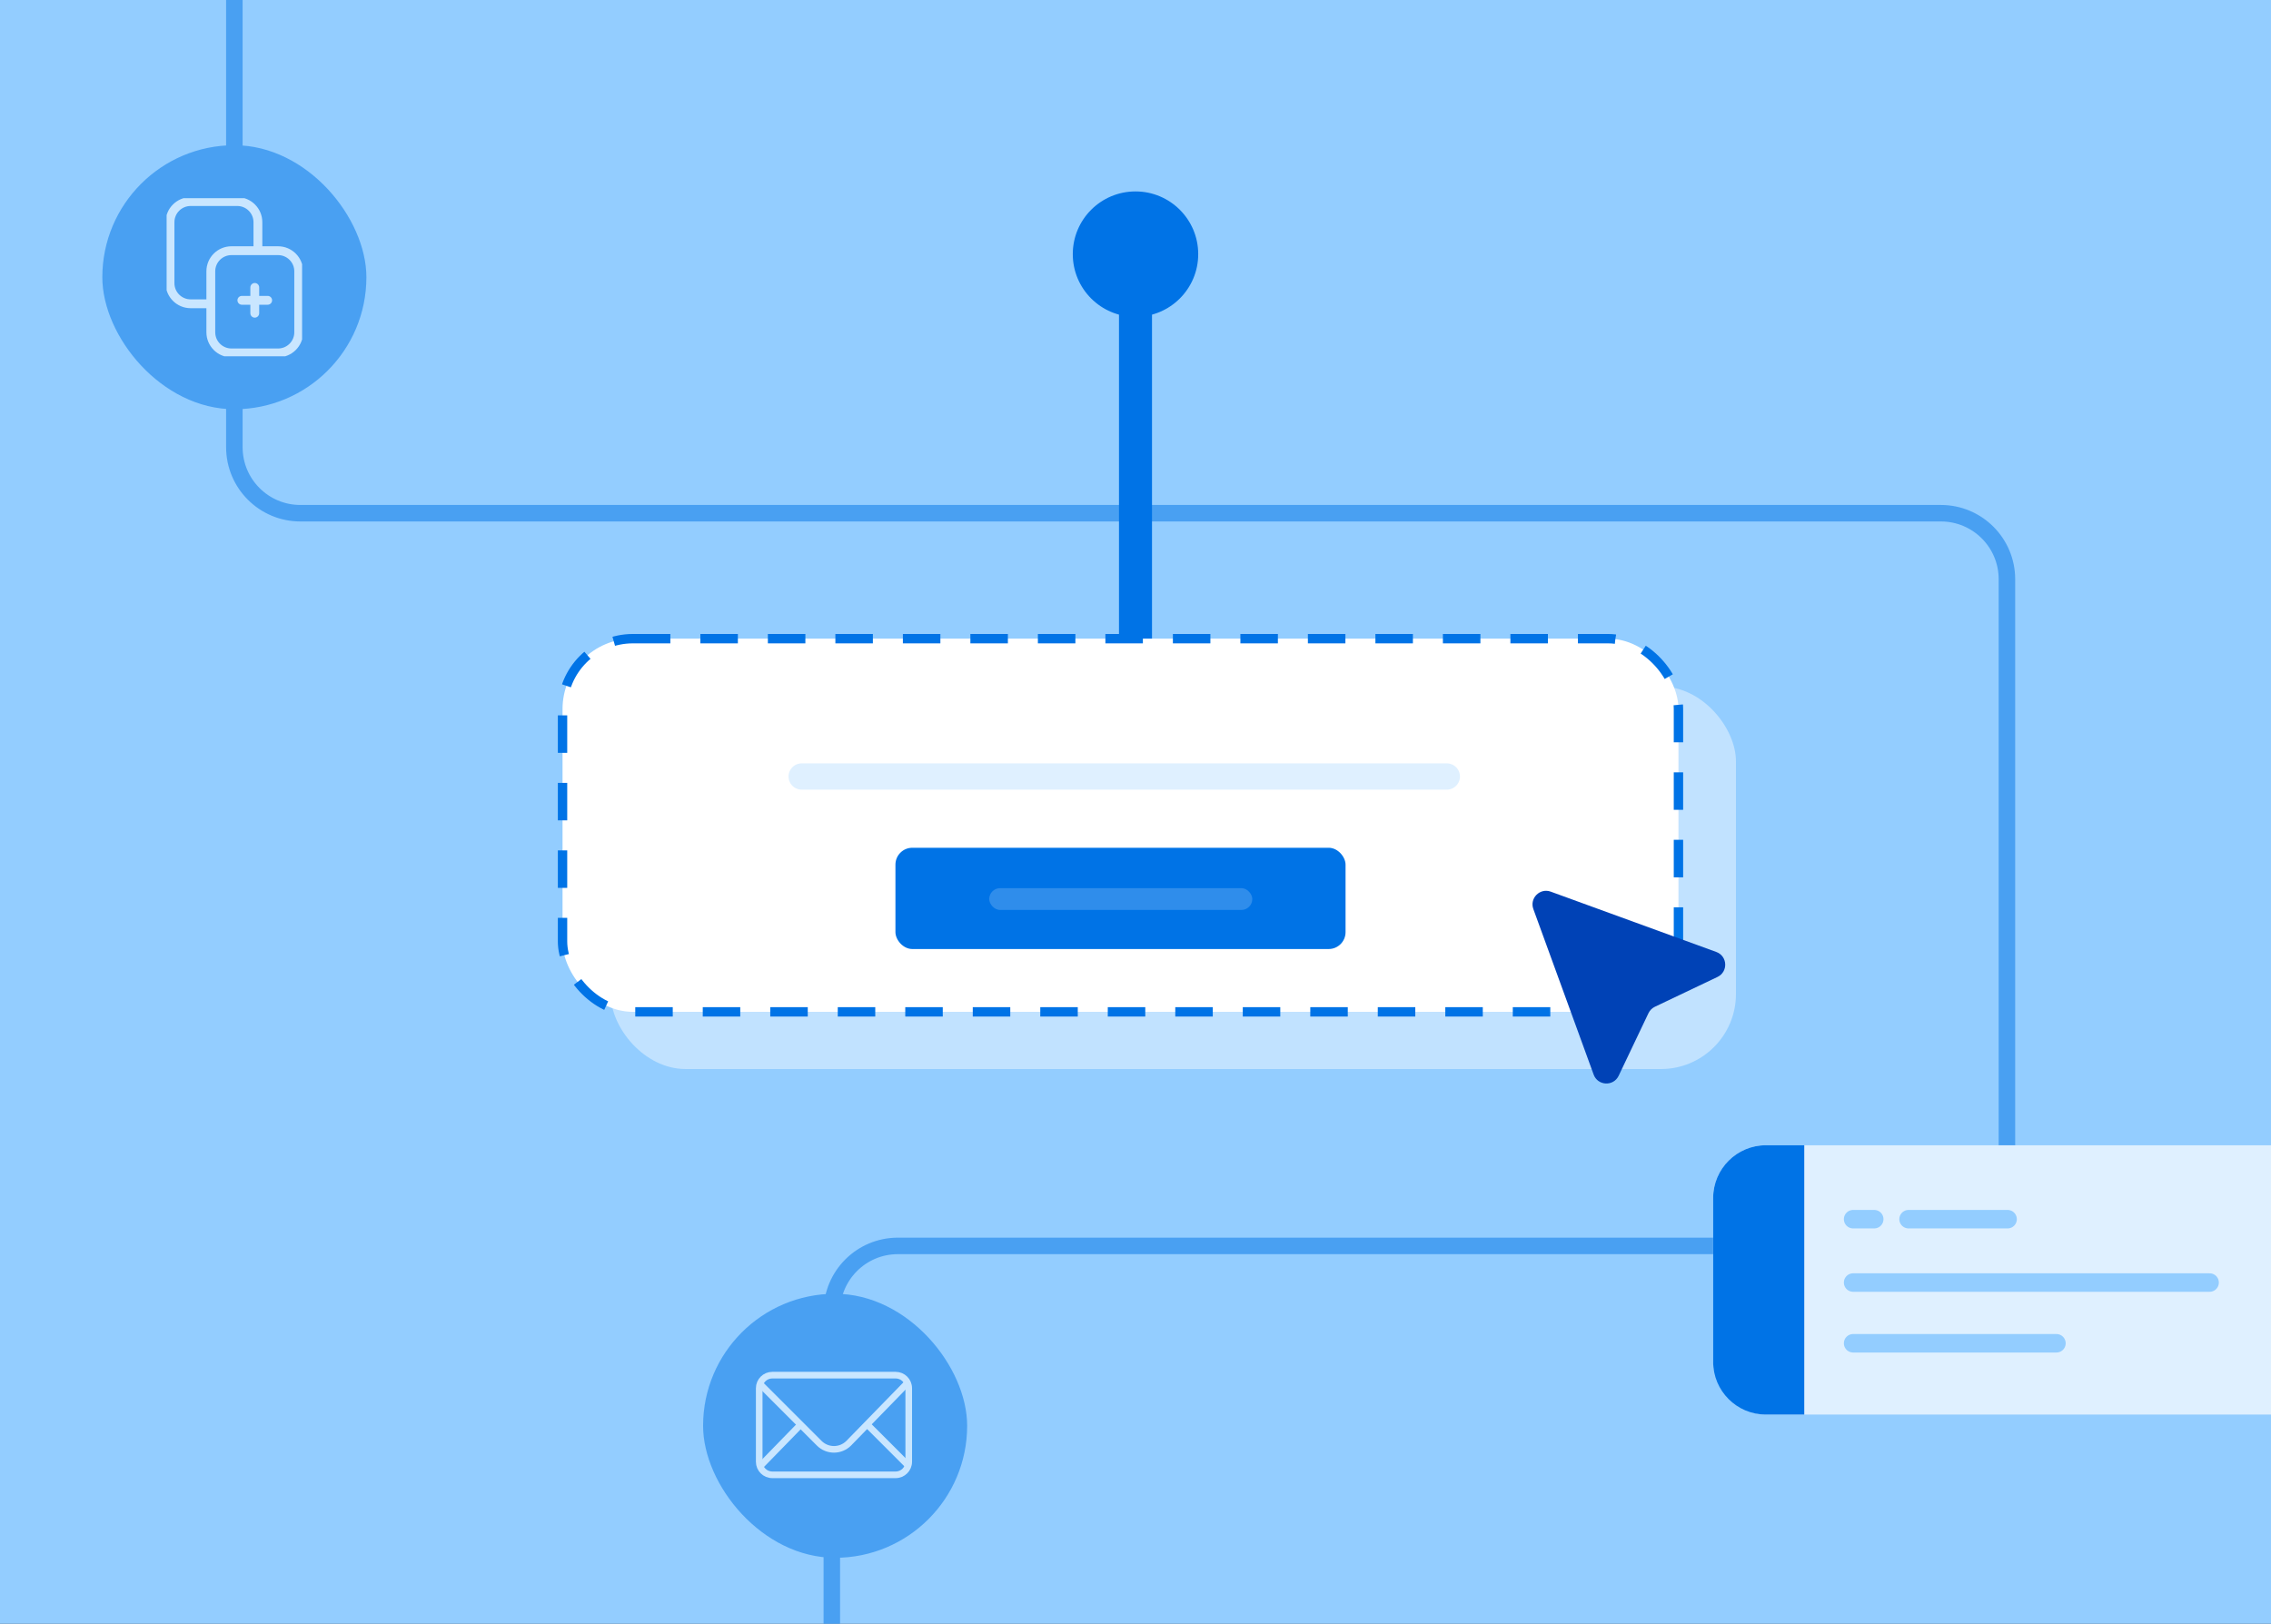 <svg width="688" height="492" viewBox="0 0 688 492" fill="none" xmlns="http://www.w3.org/2000/svg">
<rect x="0" y="0" width="688" height="492" fill="#333333" stroke="none"/>
<g clip-path="url(#clip0_568_1905)">
<rect width="688" height="492" fill="#93CDFF"/>
<g opacity="0.5">
<path d="M71 0.5V135.5C71 146.546 79.954 155.5 91 155.5H588C599.046 155.5 608 164.454 608 175.5V341.5V357.5C608 368.546 599.046 377.5 588 377.5H272C260.954 377.5 252 386.454 252 397.5V562" stroke="#0073E6" stroke-width="5" stroke-linecap="square"/>
<rect x="213" y="392" width="80" height="80" rx="40" fill="#0073E6"/>
<g clip-path="url(#clip1_568_1905)">
<path d="M271.335 416.654H233.97C231.779 416.654 230.002 418.431 230.002 420.622V442.889C230.002 445.08 231.779 446.856 233.97 446.856H271.335C273.526 446.856 275.302 445.08 275.302 442.889V420.622C275.302 418.431 273.526 416.654 271.335 416.654Z" stroke="white" stroke-width="2.004" stroke-miterlimit="10"/>
<path d="M274.73 419.202L257.118 437.283C254.65 439.751 250.651 439.751 248.183 437.283L230.503 419.6" stroke="white" stroke-width="2.004" stroke-miterlimit="10" stroke-linecap="round"/>
<path d="M262.872 431.755L274.73 443.613" stroke="white" stroke-width="2.004" stroke-miterlimit="10" stroke-linecap="round"/>
<path d="M230.503 444.011L242.441 431.755" stroke="white" stroke-width="2.004" stroke-miterlimit="10" stroke-linecap="round"/>
</g>
<rect x="31" y="44" width="80" height="80" rx="40" fill="#0073E6"/>
<g clip-path="url(#clip2_568_1905)">
<path d="M63.465 92.043H57.761C54.304 92.043 51.504 89.243 51.504 85.786V67.332C51.504 63.875 54.304 61.075 57.761 61.075H71.876C75.333 61.075 78.134 63.875 78.134 67.332V75.67" stroke="white" stroke-width="2.676" stroke-miterlimit="10" stroke-linecap="round"/>
<path d="M78.133 75.957H84.239C87.696 75.957 90.496 78.757 90.496 82.214V100.671C90.496 104.128 87.696 106.928 84.239 106.928H70.124C66.667 106.928 63.867 104.128 63.867 100.671V82.214C63.867 78.757 66.667 75.957 70.124 75.957H78.133Z" stroke="white" stroke-width="2.676" stroke-miterlimit="10" stroke-linecap="round"/>
<path d="M77.181 87.081V94.903" stroke="white" stroke-width="2.676" stroke-miterlimit="10" stroke-linecap="round"/>
<path d="M81.093 90.992H73.27" stroke="white" stroke-width="2.676" stroke-miterlimit="10" stroke-linecap="round"/>
</g>
</g>
<path d="M344 202L344 92" stroke="#0073E6" stroke-width="10" stroke-linecap="square"/>
<rect opacity="0.6" x="185" y="208" width="340.909" height="115.909" rx="22.727" fill="#DFF0FF"/>
<rect x="170.42" y="193.511" width="338.068" height="113.068" rx="21.307" fill="white" stroke="#0073E6" stroke-width="2.841" stroke-dasharray="11.36 9.09"/>
<rect x="271.273" y="256.864" width="136.364" height="30.682" rx="5.114" fill="#0073E6"/>
<rect opacity="0.2" x="299.682" y="269.105" width="79.703" height="6.596" rx="3.298" fill="#EBF5FF"/>
<path d="M242.864 235.273H438.318" stroke="#DFF0FF" stroke-width="7.955" stroke-linecap="round"/>
<circle cx="344" cy="77" r="19" fill="#0073E6"/>
<rect x="519" y="347" width="240" height="81.6" rx="16" fill="#DFF0FF"/>
<path d="M561.4 369.4H567.8" stroke="#93CDFF" stroke-width="5.6" stroke-linecap="round"/>
<path d="M578.2 369.4H608.2" stroke="#93CDFF" stroke-width="5.6" stroke-linecap="round"/>
<path d="M561.4 388.6H669.4" stroke="#93CDFF" stroke-width="5.6" stroke-linecap="round"/>
<path d="M561.4 407H623" stroke="#93CDFF" stroke-width="5.6" stroke-linecap="round"/>
<path d="M519 363C519 354.163 526.163 347 535 347H546.6V428.6H535C526.163 428.6 519 421.437 519 412.6V363Z" fill="#0073E6"/>
<path d="M464.527 275.434C463.332 272.151 466.515 268.968 469.798 270.163L519.951 288.433C523.377 289.681 523.604 294.441 520.312 296.008L501.347 305.039C500.495 305.445 499.808 306.131 499.403 306.983L490.372 325.948C488.805 329.24 484.045 329.014 482.797 325.587L464.527 275.434Z" fill="#0042B6"/>
</g>
<defs>
<clipPath id="clip0_568_1905">
<rect width="688" height="492" fill="white"/>
</clipPath>
<clipPath id="clip1_568_1905">
<rect width="47.304" height="32.206" fill="white" transform="translate(229 415.652)"/>
</clipPath>
<clipPath id="clip2_568_1905">
<rect width="41.044" height="47.902" fill="white" transform="translate(50.478 60.049)"/>
</clipPath>
</defs>
</svg>
